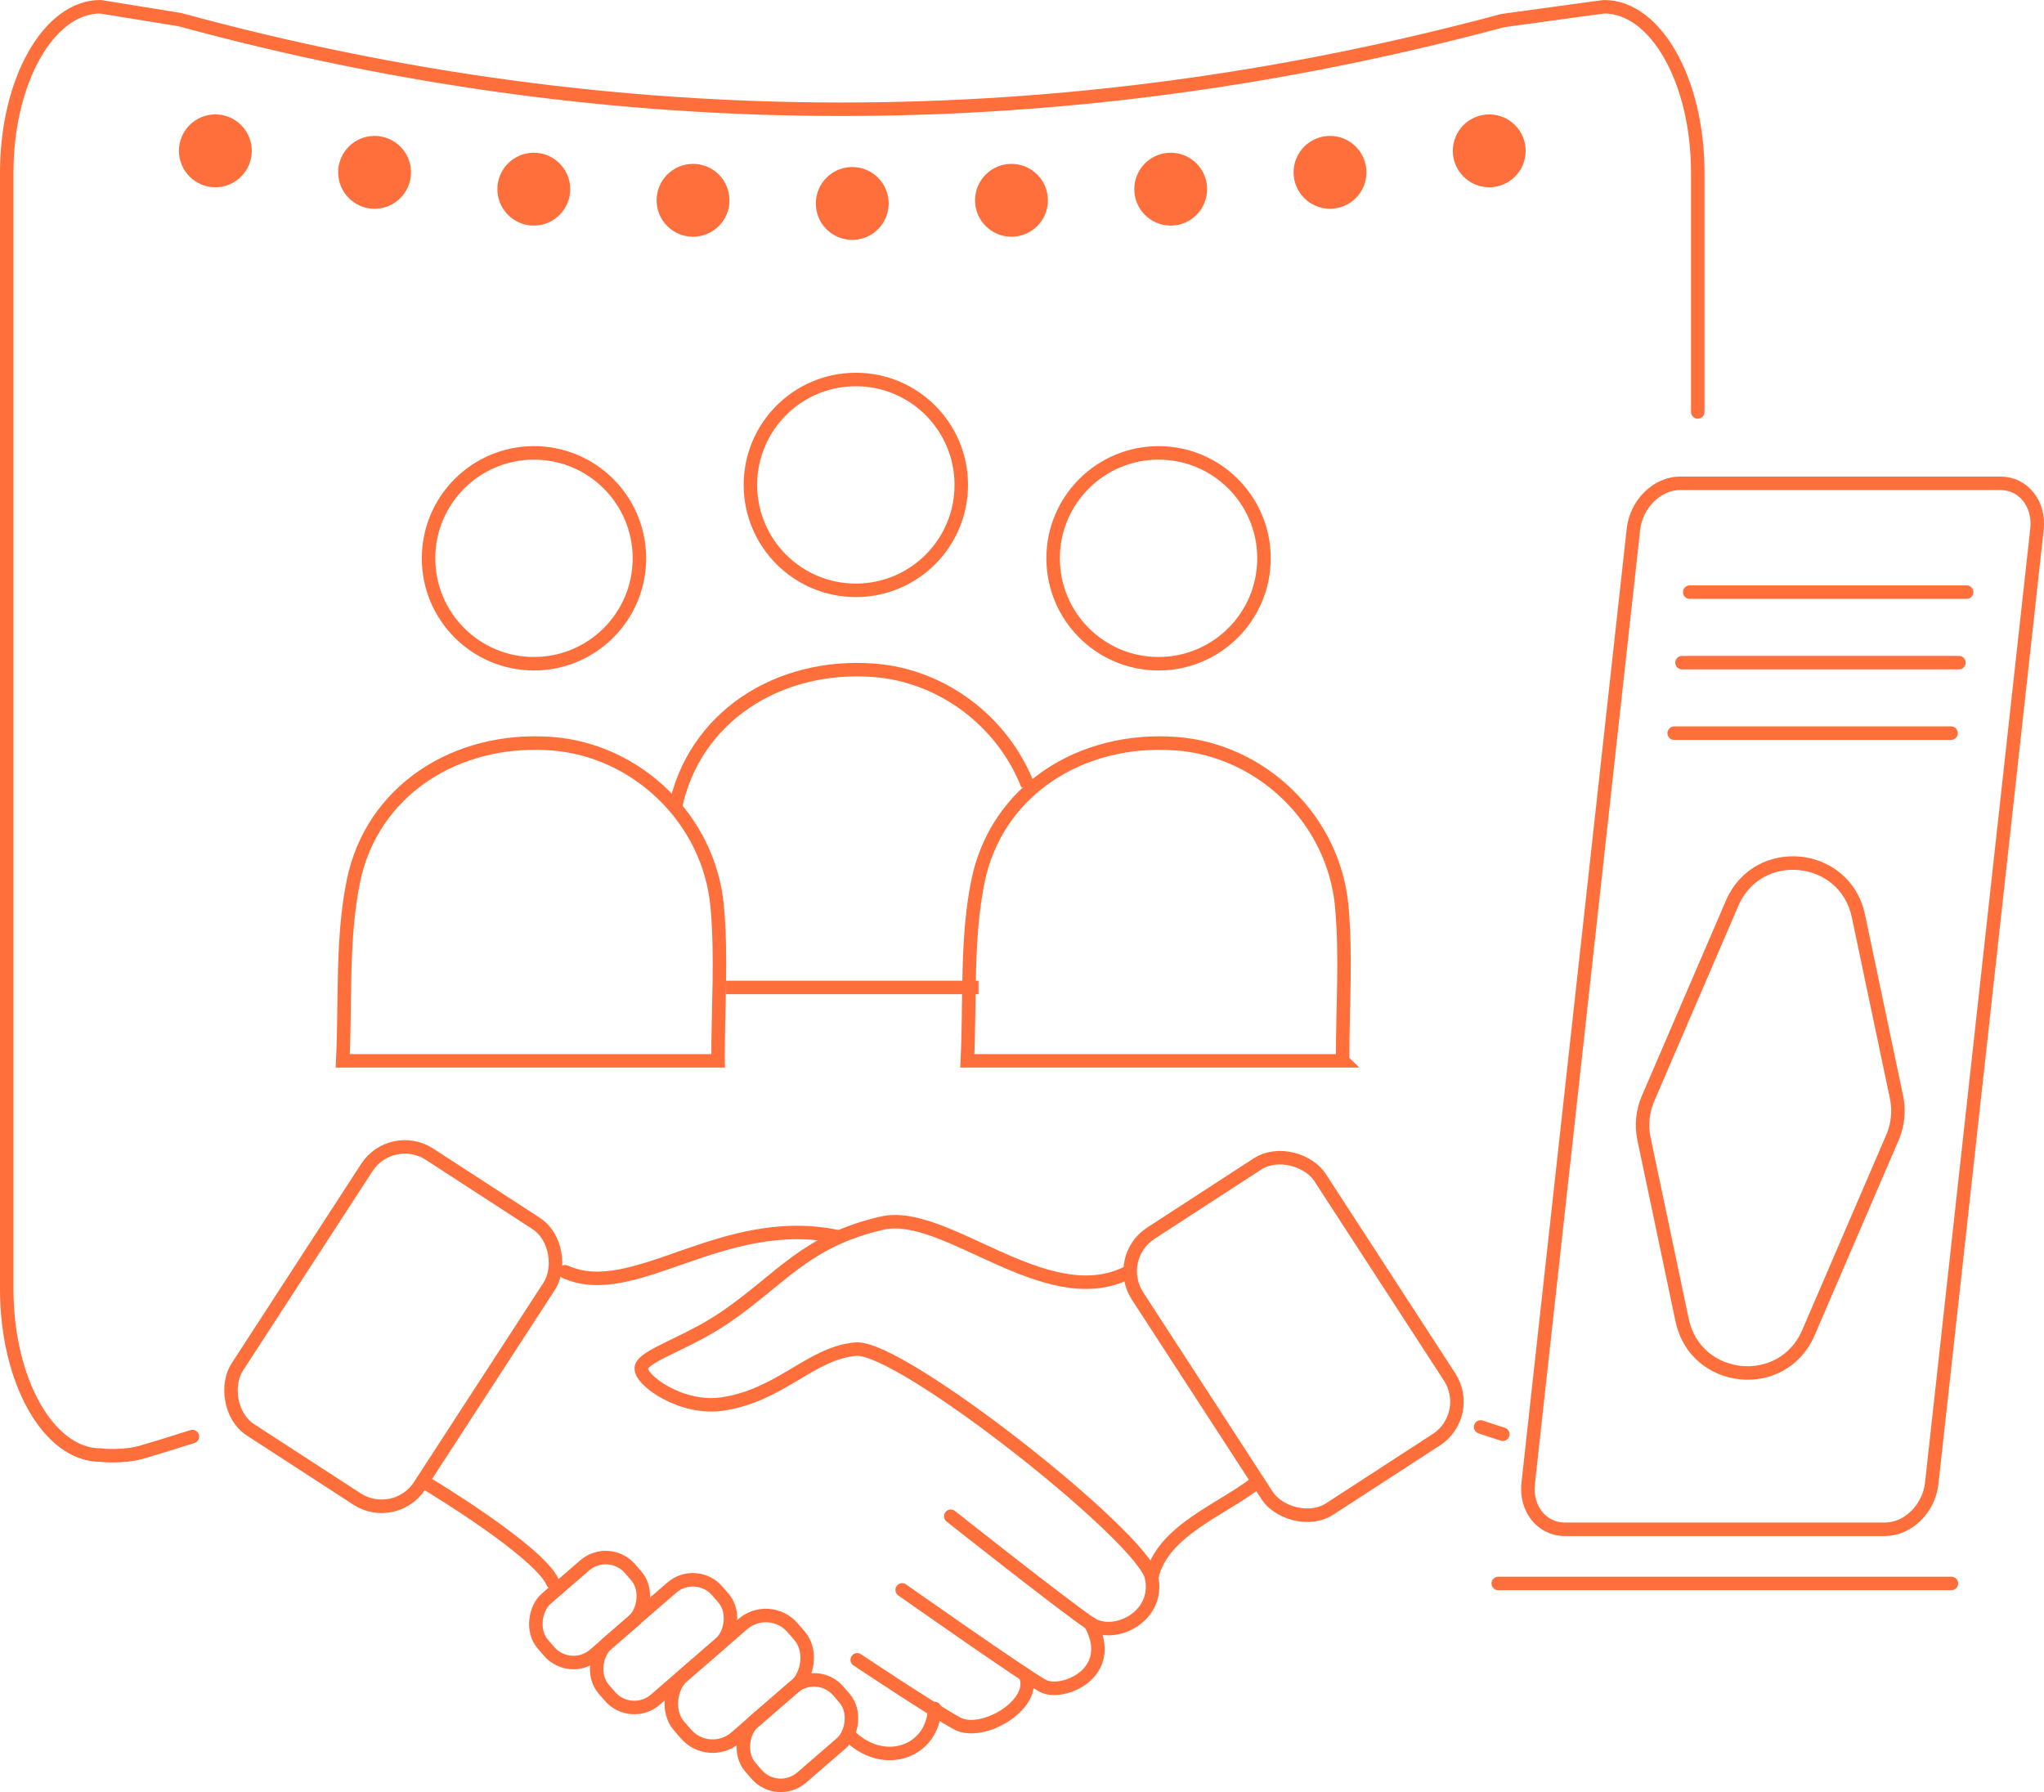 <?xml version="1.0" encoding="UTF-8"?> <svg xmlns="http://www.w3.org/2000/svg" id="Icona_Packaging_Materiali_Espositivi" viewBox="0 0 227.22 199.25"><g><g><path d="M79.82,117.94H38.1c.33-6.72-.12-13.48,1.17-19.9,2.04-10.14,11.43-16.16,22.08-15.36,9.42,.71,17.5,8.38,18.38,18.12,.5,5.56,.09,11.2,.09,17.13Z" style="fill:none; stroke:#ff6f3c; stroke-miterlimit:10; stroke-width:1.5px;"></path><circle cx="59.36" cy="62.07" r="11.72" style="fill:none; stroke:#ff6f3c; stroke-miterlimit:10; stroke-width:1.5px;"></circle></g><g><path d="M149.26,117.94h-41.73c.33-6.72-.12-13.48,1.17-19.9,2.04-10.14,11.43-16.16,22.08-15.36,9.42,.71,17.5,8.38,18.38,18.12,.5,5.56,.09,11.2,.09,17.13Z" style="fill:none; stroke:#ff6f3c; stroke-miterlimit:10; stroke-width:1.5px;"></path><circle cx="128.79" cy="62.07" r="11.72" style="fill:none; stroke:#ff6f3c; stroke-miterlimit:10; stroke-width:1.5px;"></circle></g><g><path d="M108.78,109.78h-28.07" style="fill:none; stroke:#ff6f3c; stroke-miterlimit:10; stroke-width:1.5px;"></path><path d="M75.05,89.88c2.04-10.14,11.43-16.16,22.08-15.36,7.61,.57,14.35,5.69,17.12,12.78" style="fill:none; stroke:#ff6f3c; stroke-miterlimit:10; stroke-width:1.5px;"></path><circle cx="95.14" cy="53.91" r="11.72" style="fill:none; stroke:#ff6f3c; stroke-miterlimit:10; stroke-width:1.5px;"></circle></g></g><g><line x1="166.55" y1="176.04" x2="216.93" y2="176.04" style="fill:none; stroke:#ff6f3c; stroke-linecap:round; stroke-miterlimit:10; stroke-width:1.5px;"></line><path d="M209.54,170.02h-35.59c-2.56,0-4.38-2.29-4.07-5.11l11.7-106.07c.31-2.82,2.64-5.11,5.2-5.11h35.59c2.56,0,4.38,2.29,4.07,5.11l-11.7,106.07c-.31,2.82-2.64,5.11-5.2,5.11Z" style="fill:none; stroke:#ff6f3c; stroke-linecap:round; stroke-miterlimit:10; stroke-width:1.5px;"></path><line x1="187.84" y1="65.83" x2="218.62" y2="65.83" style="fill:none; stroke:#ff6f3c; stroke-linecap:round; stroke-miterlimit:10; stroke-width:1.5px;"></line><line x1="186.98" y1="73.67" x2="217.76" y2="73.67" style="fill:none; stroke:#ff6f3c; stroke-linecap:round; stroke-miterlimit:10; stroke-width:1.5px;"></line><line x1="186.11" y1="81.51" x2="216.89" y2="81.51" style="fill:none; stroke:#ff6f3c; stroke-linecap:round; stroke-miterlimit:10; stroke-width:1.5px;"></line><path d="M210.83,122l-4.24-20.17c-1.49-7.07-11.19-8.04-14.04-1.41l-9.35,21.72c-.6,1.4-.76,2.96-.45,4.45l4.24,20.17c1.49,7.07,11.19,8.04,14.04,1.41l9.35-21.72c.6-1.4,.76-2.96,.45-4.45Z" style="fill:none; stroke:#ff6f3c; stroke-linecap:round; stroke-miterlimit:10; stroke-width:1.5px;"></path></g><g><rect x="131.7" y="130.31" width="24.19" height="36.54" rx="5.04" ry="5.04" transform="translate(-57.72 102.29) rotate(-33)" style="fill:none; stroke:#ff6f3c; stroke-miterlimit:10; stroke-width:1.5px;"></rect><rect x="31.62" y="129.22" width="24.19" height="36.54" rx="5.04" ry="5.04" transform="translate(.05 294.99) rotate(-147)" style="fill:none; stroke:#ff6f3c; stroke-miterlimit:10; stroke-width:1.5px;"></rect><path d="M125.25,141.53c-9.02,4.44-20.16-7.16-27.19-5.55-8.46,1.94-11.17,6.15-17.34,10.4-4.31,2.98-9.26,4.32-9.43,5.69s4.47,4.7,9.02,4.02c6.5-.97,9.85-5.69,14.84-6.1s31.96,20.93,32.87,25.38-4.22,6.85-6.8,5.13c-2.91-1.94-15.53-11.93-15.53-11.93" style="fill:none; stroke:#ff6f3c; stroke-linecap:round; stroke-miterlimit:10; stroke-width:1.5px;"></path><path d="M100.29,176.76s13.59,9.57,15.67,10.68,8.32-1.39,5.27-6.93" style="fill:none; stroke:#ff6f3c; stroke-linecap:round; stroke-miterlimit:10; stroke-width:1.5px;"></path><path d="M95.29,184.53s8.32,5.55,11.1,7.07,8.88-2.08,7.63-5.27" style="fill:none; stroke:#ff6f3c; stroke-linecap:round; stroke-miterlimit:10; stroke-width:1.5px;"></path><path d="M47.72,165.11s12.21,7.35,13.73,10.82" style="fill:none; stroke:#ff6f3c; stroke-linecap:round; stroke-miterlimit:10; stroke-width:1.5px;"></path><path d="M93.21,137.51c-12.9-2.77-22.75,7.35-30.38,3.88" style="fill:none; stroke:#ff6f3c; stroke-linecap:round; stroke-miterlimit:10; stroke-width:1.5px;"></path><path d="M103.89,189.94c-.14,4.72-5.43,6.76-9.29,3.19" style="fill:none; stroke:#ff6f3c; stroke-linecap:round; stroke-miterlimit:10; stroke-width:1.5px;"></path><rect x="77.68" y="178.52" width="9.02" height="16.69" rx="3.92" ry="3.92" transform="translate(169.64 2.41) rotate(49.11)" style="fill:none; stroke:#ff6f3c; stroke-linecap:round; stroke-miterlimit:10; stroke-width:1.5px;"></rect><rect x="69.67" y="174.4" width="8.22" height="16.69" rx="3.58" ry="3.58" transform="translate(163.62 7.33) rotate(49.11)" style="fill:none; stroke:#ff6f3c; stroke-linecap:round; stroke-miterlimit:10; stroke-width:1.5px;"></rect><rect x="61.44" y="172.59" width="8.22" height="12.82" rx="3.58" ry="3.58" transform="translate(157.95 12.27) rotate(49.11)" style="fill:none; stroke:#ff6f3c; stroke-linecap:round; stroke-miterlimit:10; stroke-width:1.5px;"></rect><rect x="84.57" y="186.17" width="8.18" height="12.93" rx="3.56" ry="3.56" transform="translate(176.23 -.5) rotate(49.11)" style="fill:none; stroke:#ff6f3c; stroke-linecap:round; stroke-miterlimit:10; stroke-width:1.5px;"></rect><path d="M139.82,164.7c-3.74,3.05-10.68,5.41-11.79,10.68" style="fill:none; stroke:#ff6f3c; stroke-linecap:round; stroke-miterlimit:10; stroke-width:1.5px;"></path></g><g><g><circle cx="23.94" cy="16.77" r="4.05" style="fill:#ff6f3c;"></circle><circle cx="41.64" cy="19.16" r="4.05" style="fill:#ff6f3c;"></circle><circle cx="59.34" cy="21.03" r="4.05" style="fill:#ff6f3c;"></circle><circle cx="77.04" cy="22.27" r="4.05" style="fill:#ff6f3c;"></circle><circle cx="94.74" cy="22.62" r="4.05" style="fill:#ff6f3c;"></circle><circle cx="112.44" cy="22.27" r="4.05" style="fill:#ff6f3c;"></circle><circle cx="130.14" cy="21.03" r="4.05" style="fill:#ff6f3c;"></circle><circle cx="147.85" cy="19.16" r="4.05" style="fill:#ff6f3c;"></circle><circle cx="165.55" cy="16.77" r="4.05" style="fill:#ff6f3c;"></circle></g><g><path d="M188.73,45.8V19.18c0-10.18-4.66-18.43-10.41-18.43,0,0-4.14,.55-11.28,1.54-48.94,13.16-98.43,13.16-147.05-.11C14.02,1.21,11.16,.75,11.16,.75,5.41,.75,.75,9,.75,19.18v124.16c0,10.18,4.66,18.43,10.41,18.43,0,0,2.37,.29,4.54-.31,.83-.23,2.98-.89,5.69-1.75" style="fill:none; stroke:#ff6f3c; stroke-linecap:round; stroke-miterlimit:10; stroke-width:1.5px;"></path><path d="M164.59,158.64c.82,.28,1.65,.55,2.47,.81" style="fill:none; stroke:#ff6f3c; stroke-linecap:round; stroke-miterlimit:10; stroke-width:1.5px;"></path></g></g></svg> 